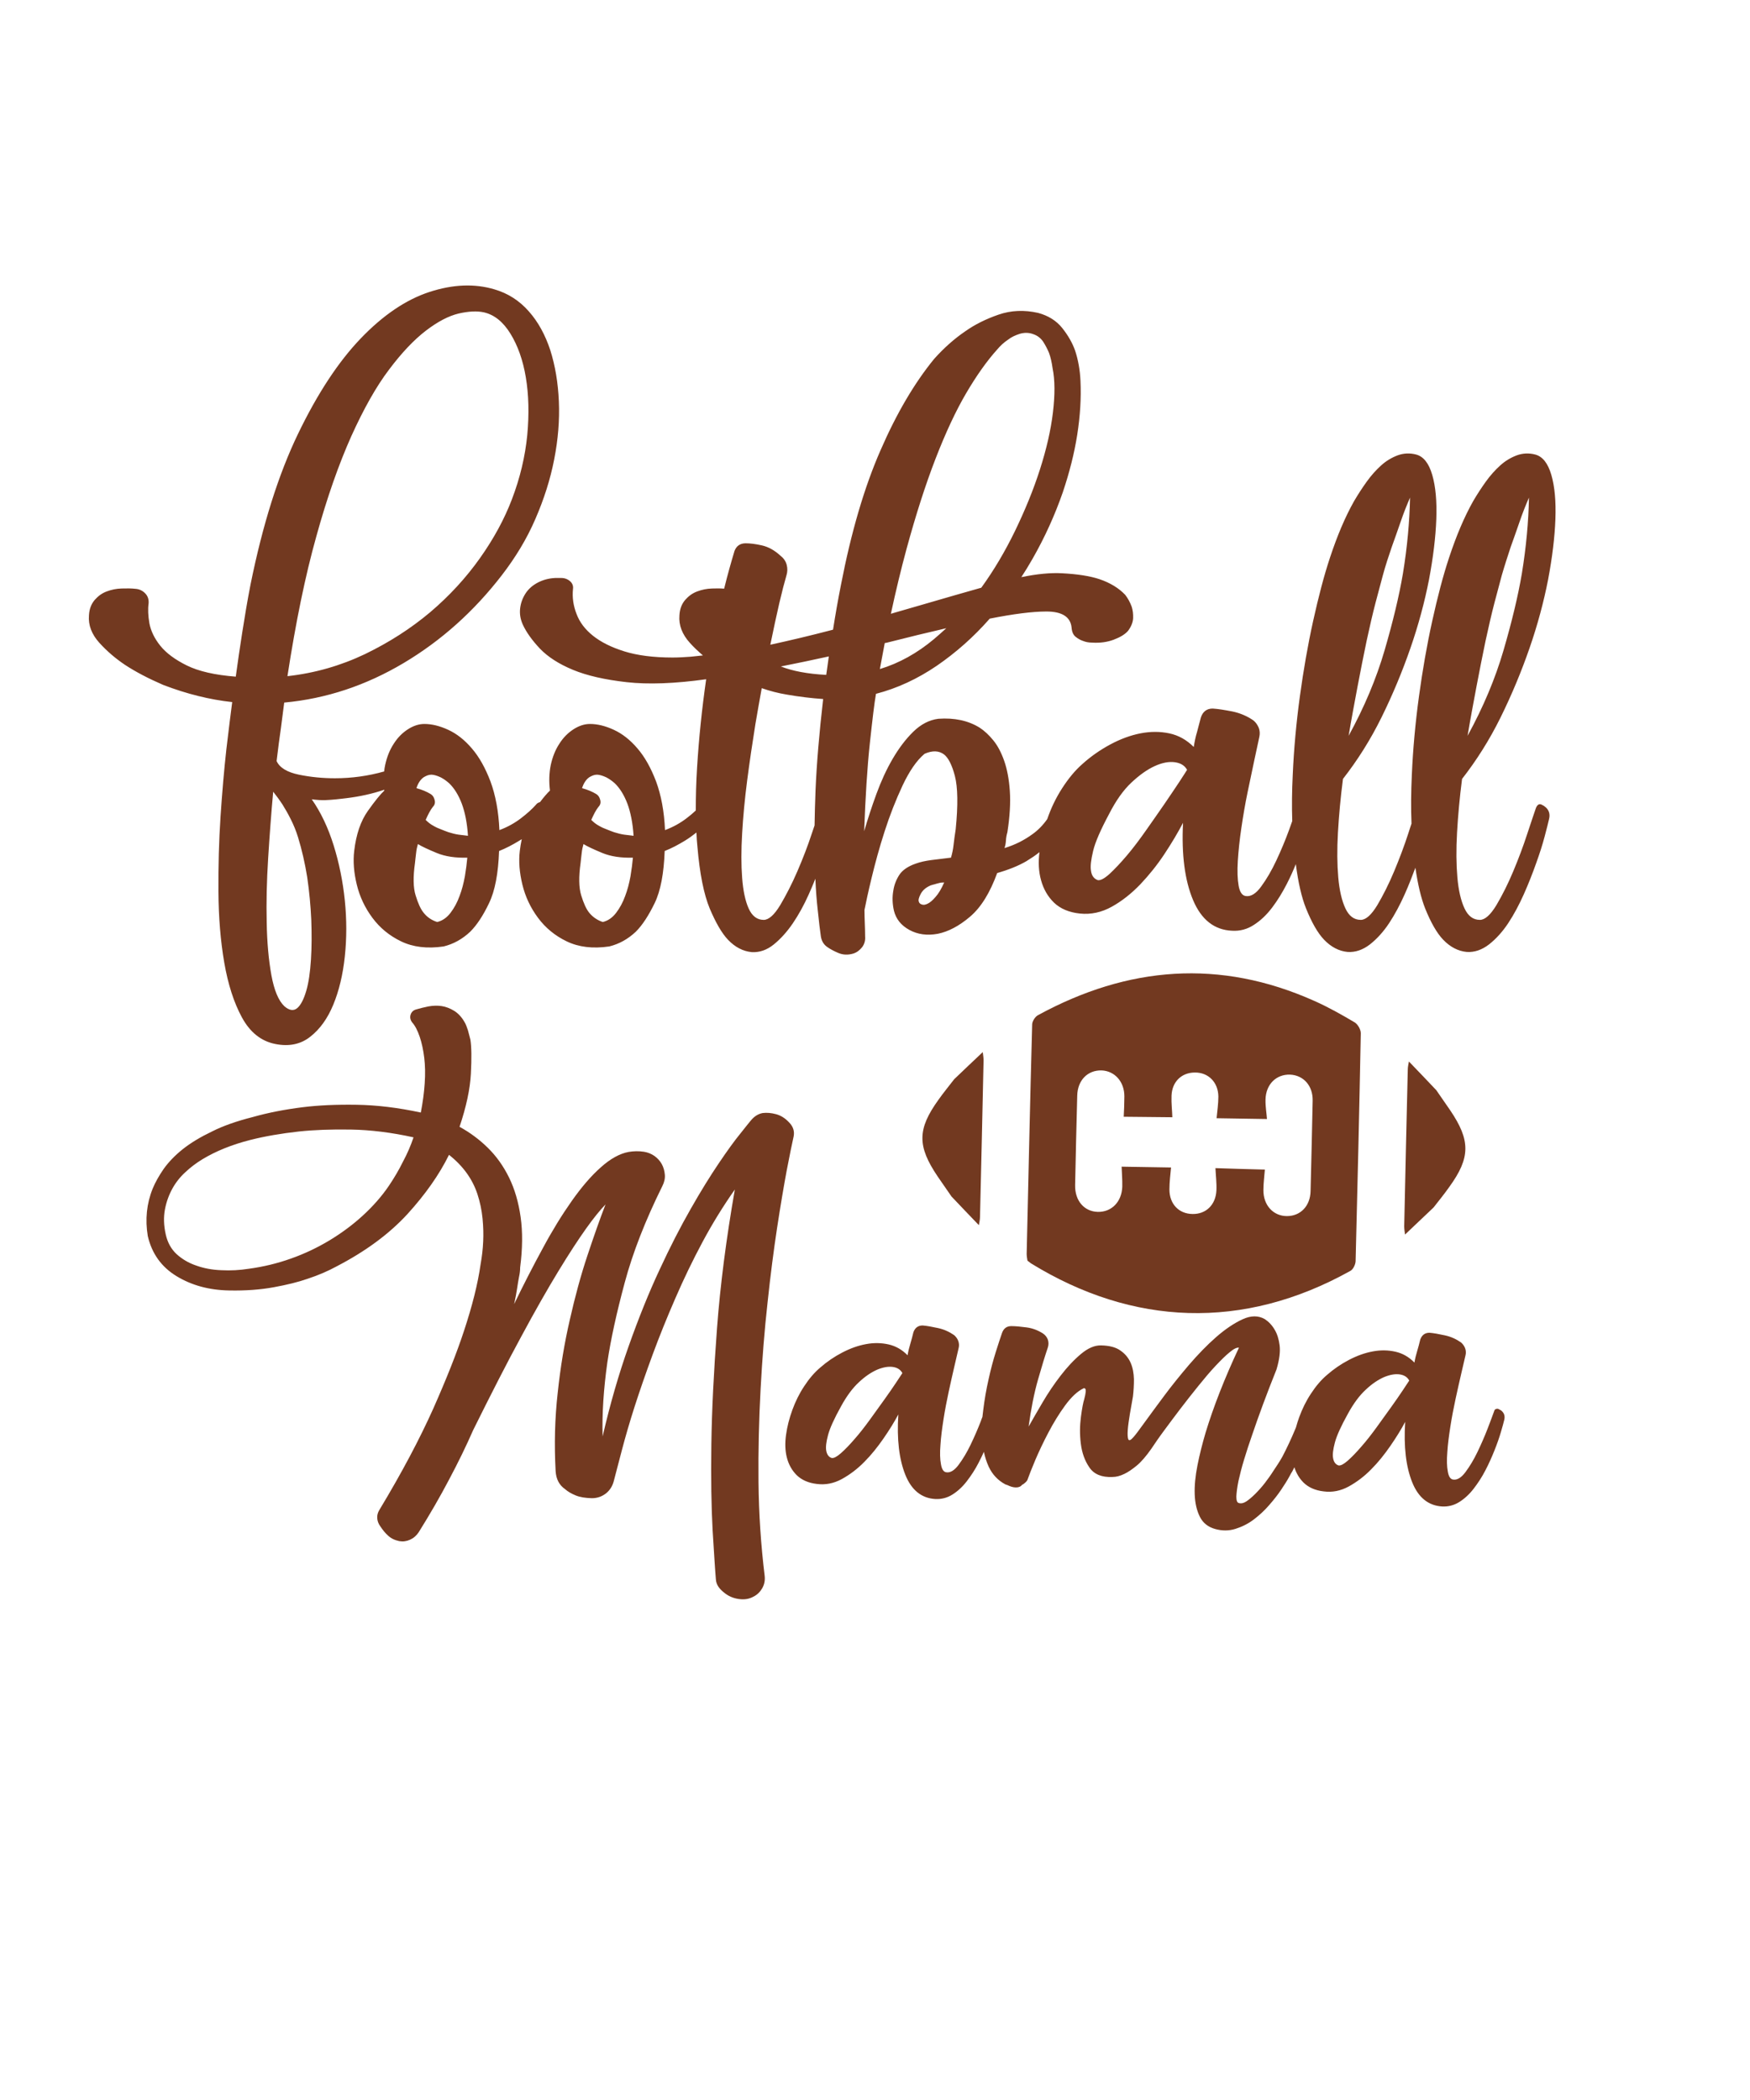 <?xml version="1.0" encoding="UTF-8"?> <svg xmlns="http://www.w3.org/2000/svg" xmlns:xlink="http://www.w3.org/1999/xlink" version="1.1" id="Layer_1" x="0px" y="0px" viewBox="0 0 1080 1296" style="enable-background:new 0 0 1080 1296;" xml:space="preserve"> <style type="text/css"> .st0{fill:#723920;} </style> <g> <path class="st0" d="M489.8,701.3c0.6-3.2-0.3-6-2.7-8.5c-2.5-2.7-5.2-4.4-8.2-5.2s-5.7-1-8.2-0.7c-2.8,0.5-5.3,2.1-7.4,4.7 c-0.8,0.9-2.9,3.6-6.5,8.1c-3.6,4.4-8,10.5-13.2,18.2c-5.2,7.7-11,17-17.3,28.1c-6.3,11-12.8,23.6-19.3,37.7 c-6.6,14.1-12.9,29.8-19,47c-6.1,17.2-11.5,35.8-16.1,55.8c-0.4-14,0.6-29.2,2.9-45.6c2.1-14.2,5.7-30.6,10.7-49.2 c5-18.7,12.8-38.6,23.3-59.8c1.1-2.2,1.7-4.5,1.5-6.9c-0.2-2.4-0.8-4.6-1.9-6.6c-1.1-2-2.6-3.6-4.5-5c-1.9-1.3-4-2.2-6.5-2.6 c-3.2-0.5-6.4-0.4-9.4,0.1c-5.5,1-11.3,4.2-17.2,9.5c-6,5.3-11.9,12.2-17.9,20.7s-12,18.2-17.9,29.2c-6,11-11.9,22.5-17.7,34.5 c0.8-3.6,1.4-6.8,1.8-9.5s0.8-5.1,1.2-7.2c0.5-2.2,0.7-4.2,0.7-5.9c1.5-11.6,1.6-21.9,0.3-31.1c-1.3-9.2-3.7-17.4-7.2-24.5 s-7.9-13.2-13.1-18.3c-5.2-5.1-11-9.4-17.4-12.9c4.1-12.2,6.5-23.2,7-32.8s0.4-16.6-0.3-21c-0.4-1.5-0.9-3.4-1.5-5.7 c-0.7-2.2-1.4-4-2.1-5.1c-1.7-3-3.8-5.3-6.3-6.9c-2.6-1.6-5.2-2.6-7.8-3c-2.6-0.4-5.4-0.3-8.2,0.2c-2.9,0.6-5.4,1.2-7.7,1.9 c-1.7,0.5-2.8,1.6-3.3,3.2c-0.5,1.6-0.2,3.2,0.9,4.7c1.9,2.1,3.4,5.1,4.7,8.9c1.3,3.8,2.2,8.1,2.8,12.9c0.6,4.8,0.7,10.1,0.3,15.9 c-0.4,5.8-1.2,11.8-2.4,18c-13.9-3-27.1-4.6-39.6-4.8s-23.5,0.3-33.2,1.5c-11.2,1.4-21.5,3.4-31,6.1c-9.9,2.5-18.4,5.5-25.1,8.9 c-7.1,3.4-13.1,7-18,10.9c-4.9,3.9-8.8,8-11.8,12.2c-2.9,4.2-5.2,8.3-6.8,12.2c-3.7,9.2-4.7,19-3,29.2c2.5,10.8,8.4,19.1,17.8,24.8 c9.4,5.7,20.2,8.6,32.5,8.8c10.2,0.2,19.3-0.5,27.5-2c8.2-1.5,15.1-3.2,20.8-5.2c6.7-2.2,12.7-4.8,18-7.7 c18.1-9.4,32.6-20.2,43.7-32.3c11-12.1,19.6-24.3,25.6-36.5c8.6,6.8,14.4,14.8,17.5,24.1c1.6,4.9,2.7,10,3.2,15.2s0.6,9.8,0.4,14 c-0.2,5-0.8,9.7-1.6,14.2c-1.7,12.1-5.2,25.9-10.3,41.3c-4.4,13.4-10.7,29.3-18.9,47.8c-8.3,18.5-19.3,39.4-33.3,62.6 c-0.9,1.5-1.4,3.1-1.3,4.9c0.1,1.8,0.7,3.5,1.8,5c1.5,2.3,3.1,4.3,4.9,5.9c1.8,1.7,4.1,2.8,6.9,3.4c2.3,0.4,4.5,0.1,6.7-0.9 c2.2-1,3.9-2.5,5.3-4.6c7-11.2,13.3-22.1,18.8-32.6c5.6-10.5,10.5-20.6,14.8-30.4c11.1-22.4,20.9-41.6,29.6-57.6 c8.6-16,16.3-29.5,23-40.5s12.4-19.7,17.1-26.3c4.7-6.6,8.7-11.5,12-14.9c-3.5,9-7.2,19.6-11.2,31.6s-7.6,25.2-10.8,39.4 c-3.3,14.2-5.8,29.2-7.5,45.1c-1.8,15.9-2.2,32-1.3,48.5c0.3,4.9,2.2,8.6,5.8,11.1c1.7,1.5,3.9,2.8,6.6,3.9c2.7,1.1,6,1.6,10,1.7 c3.3,0,6.1-1,8.6-2.9c2.4-1.9,4.1-4.5,4.9-7.7c1.2-4.7,2.9-11.1,5-19.1c2.1-8,4.7-17,7.9-27c3.2-9.9,6.9-20.6,11.1-32 s8.9-23,14-34.7c5.1-11.8,10.7-23.4,16.8-34.8c6.1-11.4,12.8-22.2,19.9-32.3c-5.3,30.3-9,58.9-11,85.6s-3.2,50.6-3.5,71.7 c-0.3,21.1,0,38.8,0.8,53.2c0.9,14.4,1.5,24.4,2,30.1c0.1,1.7,0.7,3.3,1.6,4.6c1,1.4,2.1,2.5,3.4,3.5c2.6,2.2,5.6,3.5,9,4 c3.4,0.5,6.4,0.1,9.1-1.4c2.5-1.2,4.3-3.1,5.6-5.4c1.3-2.4,1.7-4.8,1.4-7.5c-2.3-18.9-3.6-38.2-3.8-57.9 c-0.2-19.6,0.3-38.8,1.3-57.4c1-18.6,2.4-36.4,4.3-53.4c1.8-17,3.8-32.4,5.9-46.2c2.1-13.7,4.1-25.5,5.9-35.2 C487.4,712.7,488.8,705.6,489.8,701.3z M248.7,716.9c-2.5,5.1-5.4,10-8.7,14.9c-4.4,6.5-9.8,12.6-16,18.3 c-6.2,5.7-13.1,10.8-20.5,15.3c-7.5,4.5-15.4,8.3-23.9,11.3c-8.4,3-17.1,5.1-26,6.3c-5.7,0.9-11.3,1.2-17,0.9 c-5.7-0.2-10.9-1.2-15.6-2.9c-4.7-1.6-8.7-4-12.1-7.1c-3.3-3.1-5.5-7.1-6.6-12c-1.3-5.7-1.4-10.9-0.5-15.6c0.9-4.7,2.5-9,4.6-12.8 s4.8-7.2,8.1-10.2c3.2-3,6.7-5.6,10.3-7.8c8.4-5.1,18.3-9.1,29.7-12c9.1-2.3,19.1-4,29.9-5.2c9.3-1,20-1.4,32.2-1.2 c12.1,0.2,25,1.8,38.6,4.8C253.5,707,251.3,712.1,248.7,716.9z"></path> <path class="st0" d="M902.3,480.7c8.9-11.4,16.9-24,23.8-38c6.9-14,12.8-28.2,17.8-42.6c5-14.4,8.8-28.6,11.5-42.4 c2.6-13.8,4.1-26.3,4.5-37.3s-0.4-20.1-2.5-27.3s-5.4-11.4-10-12.6c-3.9-1-7.7-0.8-11.3,0.5c-3.7,1.4-7.1,3.4-10.2,6.2 c-3.1,2.8-6.1,6.1-8.9,10c-2.8,3.9-5.4,7.9-7.8,12c-5.6,9.9-10.5,21.6-14.9,34.9c-3.7,11.1-7.1,24.2-10.4,39.1 c-3.3,14.9-6,30.5-8.2,46.6c-2.2,16.1-3.7,32.3-4.4,48.4c-0.5,10.6-0.6,20.7-0.2,30.1c-0.6,1.8-1.3,3.8-2,6.1 c-2.5,7.7-5.4,15.4-8.7,23.3c-3.3,7.9-6.8,14.8-10.4,20.9c-3.7,6.1-7.1,9.1-10.2,9.1c-4.2,0-7.3-2.4-9.5-7.1 c-2.2-4.7-3.7-11.1-4.4-19.1c-0.7-8.1-0.8-17.3-0.2-27.7s1.6-21.5,3.1-33.1c8.9-11.4,16.9-24,23.8-38c6.9-14,12.8-28.2,17.8-42.6 c5-14.4,8.8-28.6,11.5-42.4c2.6-13.8,4.1-26.3,4.5-37.3s-0.4-20.1-2.5-27.3s-5.4-11.4-10-12.6c-3.9-1-7.7-0.8-11.3,0.5 c-3.7,1.4-7.1,3.4-10.2,6.2c-3.1,2.8-6.1,6.1-8.9,10c-2.8,3.9-5.4,7.9-7.8,12c-5.6,9.9-10.5,21.6-14.9,34.9 c-3.7,11.1-7.1,24.2-10.4,39.1c-3.3,14.9-6,30.5-8.2,46.6c-2.2,16.1-3.7,32.3-4.4,48.4c-0.5,10-0.6,19.5-0.3,28.5 c-0.6,1.7-1.3,3.6-2,5.6c-2.3,6.3-4.9,12.5-7.8,18.7c-2.9,6.2-6,11.5-9.3,16c-3.2,4.5-6.5,6.5-9.6,6c-2.2-0.3-3.7-2.4-4.4-6.4 s-0.9-9.1-0.5-15.3s1.1-13,2.2-20.4s2.3-14.6,3.8-21.8c1.5-7.1,2.9-13.8,4.2-20s2.4-11,3.1-14.4c0.4-1.9,0.3-3.8-0.4-5.6 c-0.8-1.8-1.8-3.3-3.3-4.5c-3.9-2.7-8.2-4.5-12.9-5.5c-4.7-0.9-8.8-1.6-12.2-1.8c-3.7,0-6.1,1.9-7.3,5.5c-0.8,3.2-1.6,6.2-2.4,9.1 c-0.9,2.9-1.5,6-2,9.1c-4.4-4.4-9.4-7.2-15.1-8.4s-11.6-1.2-17.8,0c-6.1,1.2-12.4,3.5-18.7,6.9c-6.3,3.4-12,7.4-17.1,12 c-4.7,4.1-8.8,9.2-12.6,15.1c-3.8,5.9-6.8,12.2-9.1,18.9c-2.6,3.7-5.6,6.8-9.1,9.3c-5.2,3.8-11,6.7-17.3,8.6c0.5-1.4,0.8-3,0.9-4.7 c0.1-1.7,0.4-3.4,0.9-5.1c1.5-9.7,2-18.2,1.5-25.5c-0.5-7.3-1.7-13.5-3.5-18.6c-1.8-5.1-4-9.3-6.7-12.6s-5.5-5.9-8.4-7.8 c-7.1-4.4-15.6-6.2-25.5-5.5c-5.6,0.7-10.8,3.4-15.5,8c-4.7,4.6-8.9,10.2-12.7,16.7s-7.1,13.7-10,21.6c-2.9,7.9-5.4,15.6-7.6,23.1 c0.8-21.3,1.9-39.4,3.5-54.2c1.6-14.8,2.8-25,3.8-30.6c13.1-3.4,25.6-9.2,37.5-17.3c11.8-8.1,22.8-17.8,32.7-29.1c0,0,0,0,0,0 c14.6-2.9,26.3-4.4,35-4.4c9.6,0,14.8,3.3,15.5,9.8c0.2,2.7,1,4.6,2.5,5.8s2.9,2,4.4,2.5c1.7,0.7,3.6,1.1,5.8,1.1 c4.9,0.3,9.3-0.3,13.3-1.8s7-3.3,8.9-5.5c1.9-2.6,3-5.3,3.1-7.8c0.1-2.6-0.2-4.9-0.9-7.1c-1-2.7-2.3-5.1-4-7.3 c-3.9-4.1-9.2-7.4-16-9.7c-5.8-1.9-13.4-3.1-22.9-3.6c-7.1-0.4-15.5,0.4-25.2,2.4c2.4-3.7,4.7-7.4,6.9-11.3 c7.6-13.3,13.8-27,18.7-41.1c4.1-12.2,7.1-24,8.9-35.5c1.8-11.5,2.5-22.6,2-33.3c-0.3-6.6-1.4-12.8-3.3-18.6c-1.7-4.8-4.4-9.5-8-14 c-3.6-4.5-8.6-7.6-14.9-9.3c-8.5-1.9-16.6-1.6-24.4,1.1c-7.8,2.7-14.6,6.1-20.4,10.2c-6.8,4.6-13.2,10.3-19.3,17.1 c-12.1,14.8-23.2,33.6-33.1,56.4c-10,22.8-18.1,50.5-24.4,83c-1.9,9.5-3.5,18.8-4.9,27.7c-0.2,0.1-0.5,0.1-0.7,0.2 c-13,3.4-25.6,6.4-38,9.1c2-9.7,3.8-18.2,5.5-25.5c1.7-7.3,3.2-13,4.4-17.1c0.7-2.2,0.8-4.4,0.2-6.7s-1.9-4.1-3.8-5.6 c-3.7-3.4-7.5-5.5-11.5-6.4c-4-0.9-7.3-1.3-10-1.3c-3.4,0-5.7,1.6-6.9,4.7c-2.1,7-4.3,14.7-6.4,23.3c-2.3-0.2-4.8-0.2-7.5-0.1 c-3.2,0.1-6.2,0.7-9.1,1.8c-3,1.1-5.4,2.9-7.5,5.3c-2.1,2.5-3.3,5.6-3.5,9.5c-0.5,6,1.7,11.7,6.4,16.9c2.5,2.8,5.3,5.4,8.1,7.8 c-2.6,0.3-5.1,0.5-7.6,0.8c-4,0.3-7.7,0.5-11.1,0.5c-11.8,0-21.8-1.3-29.8-3.8s-14.4-5.7-19.3-9.6c-4.9-3.9-8.3-8.4-10.2-13.5 c-2-5.1-2.7-10.2-2.2-15.3c0.3-1.9-0.3-3.6-1.8-4.9s-3.3-2-5.5-2h-3.6c-4.1,0.2-7.7,1.2-10.9,2.9s-5.7,3.9-7.5,6.7 s-2.9,5.8-3.3,9.1c-0.4,3.3,0.1,6.6,1.6,10c2.2,4.8,5.8,9.8,10.6,14.9c4.9,5.1,11.7,9.5,20.4,13.1c8.7,3.6,19.8,6.1,33.1,7.6 c13.3,1.5,29.7,0.9,49.1-1.8c-2.6,18.2-4.5,36.3-5.6,54.4c-0.6,9.3-0.8,18.2-0.8,26.6c-1.7,1.6-3.6,3.2-5.7,4.8 c-3.8,2.9-8.2,5.4-13.3,7.3c-0.5-11.6-2.4-21.6-5.5-30c-3.2-8.4-7-15.2-11.5-20.4c-4.5-5.3-9.4-9.1-14.6-11.5 c-5.2-2.4-10.1-3.6-14.7-3.6c-3.4,0-6.8,1.1-10.2,3.3c-3.4,2.2-6.3,5.1-8.7,8.9c-2.5,3.8-4.2,8.1-5.3,13.1 c-1,4.9-1.2,10.2-0.5,15.8c-1.6,1.5-3.7,3.9-6.2,7.2c-0.1,0-0.1,0-0.2,0c-1,0.3-1.7,0.8-2.2,1.5c-2.4,2.7-5.5,5.5-9.3,8.4 c-3.8,2.9-8.2,5.4-13.3,7.3c-0.5-11.6-2.4-21.6-5.5-30c-3.2-8.4-7-15.2-11.5-20.4c-4.5-5.3-9.4-9.1-14.6-11.5 c-5.2-2.4-10.1-3.6-14.7-3.6c-3.4,0-6.8,1.1-10.2,3.3c-3.4,2.2-6.3,5.1-8.7,8.9c-2.5,3.8-4.2,8.1-5.3,13.1c-0.3,1.3-0.5,2.6-0.6,4 c-9.9,2.8-20,4.2-30.4,4.2c-7.5,0-14.9-0.7-22.2-2.2s-11.9-4.3-13.8-8.4c0.9-7.6,1.8-14.4,2.7-20.6c0.8-6.2,1.5-11.4,2-15.5 c26-2.4,50.5-10.6,73.7-24.4c23.2-13.8,43.4-31.9,60.6-54.2c8.4-10.9,15.4-22.4,20.7-34.7c5.3-12.2,9.2-24.4,11.6-36.7 c2.4-12.2,3.4-24.2,2.9-35.8c-0.5-11.7-2.3-22.2-5.3-31.7c-3.1-9.4-7.5-17.5-13.3-24c-5.8-6.6-12.9-11.1-21.1-13.5 c-12.4-3.7-25.8-3.1-40.2,1.6c-14.4,4.7-28.6,14.3-42.4,28.7c-13.8,14.4-26.7,34-38.7,58.9c-12,24.9-21.8,55.9-29.3,93 c-2,10.2-3.6,20-5.1,29.5s-2.8,18.6-4,27.3c-12.9-1-22.9-3.3-30.2-6.9c-7.3-3.6-12.8-7.7-16.4-12.2c-3.6-4.5-5.8-9.1-6.7-13.8 c-0.8-4.7-1-8.8-0.5-12.2c0.2-2.4-0.4-4.5-2-6.2c-1.6-1.7-3.6-2.7-6-2.9c-2.6-0.3-5.5-0.3-8.7-0.2c-3.2,0.1-6.2,0.7-9.1,1.8 c-3,1.1-5.4,2.9-7.5,5.3c-2.1,2.5-3.3,5.6-3.5,9.5c-0.5,6,1.7,11.7,6.4,16.9c4.7,5.2,10,9.7,15.8,13.6c6.7,4.4,14.6,8.5,23.6,12.4 c14.6,5.6,28.8,9.1,42.6,10.6c-0.9,6.8-2.1,16.5-3.6,29.1c-1.4,12.6-2.6,26.5-3.6,41.5c-1,15.1-1.4,30.5-1.3,46.4 c0.1,15.8,1.3,30.5,3.6,43.8c2.3,13.3,5.9,24.6,10.9,33.8s11.9,14.7,20.6,16.4c8.4,1.7,15.7,0.2,21.6-4.5 c6-4.7,10.7-11.3,14.2-19.8s5.9-18.4,7.1-29.7c1.2-11.3,1.2-22.8,0-34.6c-1.2-11.7-3.5-23.1-6.9-34c-3.4-10.9-7.9-20.4-13.5-28.4 c3.1,0.4,6,0.6,8.5,0.5c2.5-0.1,4.8-0.3,6.7-0.5c2.2-0.2,4.3-0.5,6.2-0.7c8.2-1,16-2.7,23.3-5.2c0,0.2,0,0.3,0.1,0.5 c-2.4,2.2-5.8,6.4-10.2,12.6c-4.4,6.2-7.2,14.4-8.4,24.6c-0.8,6.5-0.2,13.5,1.6,20.9c1.8,7.4,5,14.2,9.6,20.4 c4.6,6.2,10.5,11.1,17.8,14.6c7.3,3.5,16,4.6,26.2,3.1c6.1-1.5,11.5-4.5,16.4-9.1c4.1-4.1,8-10,11.6-17.6 c3.7-7.6,5.7-18.4,6.2-32.2c4.1-1.6,8.3-3.8,12.7-6.5c0.4-0.3,0.9-0.5,1.3-0.8c-0.5,2.3-0.9,4.7-1.2,7.2 c-0.8,6.5-0.2,13.5,1.6,20.9c1.8,7.4,5,14.2,9.6,20.4c4.6,6.2,10.5,11.1,17.8,14.6s16,4.6,26.2,3.1c6.1-1.5,11.5-4.5,16.4-9.1 c4.1-4.1,7.9-10,11.6-17.6s5.7-18.4,6.2-32.2c4.1-1.6,8.3-3.8,12.7-6.5c2.3-1.4,4.6-3.1,6.9-4.9c0.1,3,0.3,5.9,0.6,8.7 c1.4,16.7,4,29.5,7.6,38.2c3.7,8.7,7.4,15.2,11.3,19.3c4.4,4.6,9.3,7.1,14.6,7.6c4.8,0.3,9.4-1.3,13.6-4.7 c4.2-3.4,8.2-7.8,11.8-13.1c3.6-5.3,6.9-11.3,9.8-17.8c1.5-3.3,2.8-6.5,4.1-9.7c0.3,7.3,0.8,13.5,1.4,18.8c0.8,7.9,1.5,13.5,2,16.9 c0.5,2.9,1.8,5,4,6.5c1.7,1.2,3.9,2.4,6.7,3.6s5.9,1.4,9.3,0.4c2.2-0.7,4-2.1,5.5-4c1.4-1.9,2-4.1,1.8-6.5c0-2.7-0.1-5.4-0.2-8.2 c-0.1-2.8-0.2-5.5-0.2-8.2c0.8-4.1,2.2-10.7,4.4-19.8s4.8-18.7,8-28.6c3.2-10,6.9-19.4,11.1-28.4c4.2-8.9,8.7-15.5,13.6-19.6 c4.8-2.1,8.8-2,12,0.4c2.6,2,4.9,6.4,6.7,13.3c1.8,6.9,2,17.9,0.5,32.9c-0.5,3.4-1,6.6-1.3,9.5s-0.9,5.6-1.6,8 c-4.4,0.5-8.4,1-12.2,1.5c-3.7,0.5-6.9,1.2-9.6,2.2c-4.9,1.7-8.3,4.1-10.2,7.1c-1.9,3-3.1,6.2-3.6,9.6c-0.7,3.9-0.6,8,0.4,12.4 c1.3,5.1,4.4,9,9.5,11.8c5.1,2.8,11,3.6,17.5,2.4c6.5-1.3,13.2-4.8,20-10.6c6.8-5.8,12.3-14.8,16.7-26.9c7-2,13-4.4,18-7.3 c2.9-1.8,5.7-3.6,8.1-5.6c-0.8,6.3-0.5,12.1,1,17.4c1.5,5.4,4.1,10,8,13.8c3.9,3.7,9.2,6,16,6.7c6.7,0.7,13.3-0.7,19.6-4.2 s12.1-8.1,17.6-13.8c5.4-5.7,10.4-11.9,14.9-18.7s8.3-13.2,11.5-19.3c-1,19.7,1.1,35.6,6.2,47.7c5.1,12.1,13.1,18.4,24,18.9 c4.9,0.3,9.4-0.9,13.5-3.6c4.1-2.6,7.9-6.2,11.3-10.7c3.4-4.5,6.4-9.4,9.1-14.7c2.1-4.1,3.9-8.1,5.5-12.1 c1.5,11.5,3.6,20.6,6.3,27.3c3.5,8.7,7.2,15.2,11.1,19.3c4.4,4.6,9.3,7.1,14.6,7.6c4.8,0.3,9.4-1.3,13.8-4.7 c4.3-3.4,8.3-7.8,11.8-13.1s6.7-11.3,9.6-17.8c2.5-5.6,4.6-11,6.6-16.4c1.5,10.4,3.5,18.8,6,25.1c3.5,8.7,7.2,15.2,11.1,19.3 c4.4,4.6,9.3,7.1,14.6,7.6c4.8,0.3,9.4-1.3,13.8-4.7c4.3-3.4,8.3-7.8,11.8-13.1s6.7-11.3,9.6-17.8c2.9-6.5,5.4-12.9,7.6-19.1 c2.2-6.1,4-11.7,5.3-16.7c1.3-4.9,2.2-8.5,2.7-10.7c0.7-2.9,0-5.4-2.2-7.3c-0.5-0.3-0.8-0.5-0.6-0.5c-0.1-0.1-0.4-0.3-0.9-0.5 c-2-1.4-3.4-0.9-4.4,1.5c-1,2.9-2.8,8.2-5.3,15.8c-2.5,7.7-5.4,15.4-8.7,23.3c-3.3,7.9-6.8,14.8-10.4,20.9 c-3.7,6.1-7.1,9.1-10.2,9.1c-4.2,0-7.3-2.4-9.5-7.1c-2.2-4.7-3.7-11.1-4.4-19.1c-0.7-8.1-0.8-17.3-0.2-27.7 S900.8,492.3,902.3,480.7z M911.2,423.7c1.9-10.1,3.8-19.5,5.6-28.2c1.9-8.8,3.7-16.6,5.5-23.5c1.8-6.9,3.3-12.5,4.5-16.9 c1.7-5.9,3.6-11.7,5.5-17.5c1.7-4.8,3.6-10,5.5-15.6c1.9-5.6,3.9-10.5,5.8-14.9c-0.3,14.8-1.7,30.4-4.4,46.9 c-2.4,14.1-6.2,29.8-11.3,47.3c-5.1,17.5-12.5,35.1-22.2,52.8C907.4,443.9,909.3,433.8,911.2,423.7z M837.8,423.7 c1.9-10.1,3.8-19.5,5.6-28.2c1.9-8.8,3.7-16.6,5.5-23.5c1.8-6.9,3.3-12.5,4.5-16.9c1.6-5.9,3.5-11.7,5.5-17.5 c1.7-4.8,3.6-10,5.5-15.6c1.9-5.6,3.9-10.5,5.8-14.9c-0.3,14.8-1.7,30.4-4.4,46.9c-2.4,14.1-6.2,29.8-11.3,47.3 c-5.1,17.5-12.5,35.1-22.2,52.8C834,443.9,835.9,433.8,837.8,423.7z M195.2,331.1c6.7-24.3,14-44.9,21.6-61.9 c7.7-17,15.4-30.7,23.3-41.1c7.8-10.4,15.4-18.4,22.7-24c7.3-5.6,14-9.1,20.2-10.6c6.2-1.4,11.4-1.7,15.8-0.7 c6.3,1.5,11.7,5.8,16.2,13.1c4.5,7.3,7.7,16.2,9.5,26.9c1.8,10.7,2.1,22.6,0.9,35.7c-1.3,13.1-4.4,26.4-9.5,39.7 c-4.6,12.1-11.2,24.3-19.8,36.4c-8.6,12.1-18.8,23.2-30.7,33.3c-11.9,10-25.3,18.6-40.2,25.8c-14.9,7.1-30.8,11.7-47.8,13.6 C182.5,384.1,188.4,355.3,195.2,331.1z M191.9,592.2c-0.5,7.8-1.4,14.2-2.9,19.3s-3.3,8.7-5.5,10.6s-4.9,1.6-8-1.1 c-3.6-3.4-6.3-9.8-8-19.1c-1.7-9.4-2.7-20.2-2.9-32.6c-0.3-12.3,0-25.6,0.9-39.8s1.9-27.8,3.1-40.9c1.9,2.4,3.9,5.1,5.8,8 c1.7,2.7,3.4,5.7,5.1,9.1c1.7,3.4,3.2,7,4.4,10.9c2.4,7.8,4.3,16.1,5.7,24.8c1.3,8.9,2.1,17.6,2.5,26.2 C192.4,576.2,192.4,584.4,191.9,592.2z M286.9,540.8c-0.8,4.3-1.8,8.3-3.3,12.2c-1.4,3.9-3.3,7.4-5.6,10.4s-5.1,4.9-8.2,5.6 c-3.2-1-6-2.8-8.2-5.5c-2-2.4-3.6-6-5.1-10.9c-1.5-4.8-1.6-11.5-0.4-20c0.2-2.2,0.5-4.3,0.7-6.2c0.2-2,0.6-3.8,1.1-5.5 c2.4,1.5,6.3,3.3,11.6,5.5s11.6,3.1,18.9,2.9C288.1,532.7,287.6,536.6,286.9,540.8z M283,515.1c-2-0.3-4-0.8-6.2-1.5 c-1.4-0.5-3-1.1-4.7-1.8c-1.4-0.5-3-1.2-4.7-2.2c-1.7-0.9-3.2-2.1-4.7-3.6c1.5-3.4,2.9-6.1,4.4-8c1.2-1.2,1.6-2.7,1.1-4.4 c-0.4-1.7-1.3-2.9-2.5-3.6s-2.5-1.4-4-2c-1.4-0.6-3-1.1-4.7-1.6c0.5-1.5,1.1-2.9,2-4.2c0.9-1.3,2-2.4,3.5-3.1 c1.7-0.9,3.4-1.2,4.9-0.9c1.7,0.3,3.2,0.9,4.7,1.6c1.7,0.9,3.4,2.1,5.1,3.6c3.1,3,5.7,7.1,7.8,12.6c2,5.4,3.3,12,3.8,19.8 C286.9,515.6,284.9,515.3,283,515.1z M389.1,540.8c-0.8,4.3-1.8,8.3-3.3,12.2c-1.4,3.9-3.3,7.4-5.6,10.4s-5.1,4.9-8.2,5.6 c-3.1-1-5.9-2.8-8.2-5.5c-2-2.4-3.6-6-5.1-10.9c-1.5-4.8-1.6-11.5-0.4-20c0.2-2.2,0.5-4.3,0.7-6.2c0.2-2,0.6-3.8,1.1-5.5 c2.4,1.5,6.3,3.3,11.6,5.5s11.6,3.1,18.9,2.9C390.3,532.7,389.8,536.6,389.1,540.8z M385.2,515.1c-2-0.3-4-0.8-6.2-1.5 c-1.4-0.5-3-1.1-4.7-1.8c-1.4-0.5-3-1.2-4.7-2.2c-1.7-0.9-3.2-2.1-4.7-3.6c1.5-3.4,2.9-6.1,4.4-8c1.2-1.2,1.6-2.7,1.1-4.4 c-0.4-1.7-1.3-2.9-2.5-3.6s-2.5-1.4-4-2c-1.4-0.6-3-1.1-4.7-1.6c0.5-1.5,1.1-2.9,2-4.2c0.9-1.3,2-2.4,3.5-3.1 c1.7-0.9,3.4-1.2,4.9-0.9c1.7,0.3,3.2,0.9,4.7,1.6c1.7,0.9,3.4,2.1,5.1,3.6c3.1,3,5.7,7.1,7.8,12.6c2,5.4,3.3,12,3.8,19.8 C389.1,515.6,387.1,515.3,385.2,515.1z M509.9,416.5c-11.6-0.6-20.9-2.4-28-5.2c10.2-2,20-4.1,29.6-6.2 C511,409,510.4,412.8,509.9,416.5z M576.3,394.5c-10.3,8.6-21.4,14.8-33.3,18.4c1-5.4,2-10.8,3-16c0.3-0.1,0.7-0.2,1-0.2 c13.4-3.4,25.7-6.4,37-9C581.5,390,578.9,392.3,576.3,394.5z M559.4,339c5.8-21.3,11.8-40,18-56s12.5-29.5,18.9-40.4 c6.4-10.9,12.8-19.9,19.1-26.9c2-2.4,4.3-4.5,6.9-6.2c1.9-1.5,4.3-2.6,7.1-3.5c2.8-0.8,5.5-0.8,8.2,0.2c2.7,0.9,4.7,2.5,6.2,4.7 c1.4,2.2,2.6,4.5,3.6,6.9c1,2.7,1.7,5.9,2.2,9.5c1.5,7.3,1.5,16.4,0.2,27.3s-4,22.6-8,35.1s-9.2,25.2-15.5,38.2 c-6,12.3-12.8,23.9-20.7,34.8c-5.4,1.5-11.2,3.2-17.2,4.9c-11.8,3.4-24,7-36.6,10.6c-0.7,0.2-1.4,0.4-2,0.6 C552.9,364.4,556.1,351.2,559.4,339z M492.1,537.7c-3.4,7.9-7,14.8-10.6,20.9c-3.7,6.1-7.1,9.1-10.2,9.1c-4.1,0-7.2-2.4-9.3-7.1 c-2.1-4.7-3.4-11-4-18.9c-0.6-7.9-0.6-17,0-27.3c0.6-10.3,1.6-21.2,3.1-32.7s3.2-23.1,5.1-34.9c1.3-7.6,2.6-15,3.9-22.1 c4.9,1.7,10.1,3.1,15.7,4c7.5,1.3,14.9,2.2,22.2,2.7c-2.4,20.9-4,39.6-4.7,56.2c-0.3,7.7-0.5,15-0.6,21.8c-0.5,1.5-1.1,3.2-1.7,5 C498.5,522.1,495.5,529.8,492.1,537.7z M577.4,553.5c-1.8,2.1-3.4,3.5-4.9,4.2c-1.4,0.7-2.6,0.9-3.6,0.5c-1-0.3-1.6-0.9-1.8-1.6 c-0.5-1-0.1-2.6,1.1-4.9s3.3-4.1,6.2-5.3c0.7-0.2,1.5-0.5,2.5-0.7c0.7-0.2,1.5-0.5,2.5-0.7c1-0.3,2.1-0.4,3.3-0.4 C581,548.5,579.2,551.5,577.4,553.5z M727.7,482.7c-2.6,3.9-5.6,8.4-9.1,13.5c-3.5,5.1-7.3,10.5-11.3,16.2s-7.9,10.9-11.8,15.5 c-3.9,4.6-7.5,8.4-10.6,11.3c-3.2,2.9-5.6,4.2-7.3,4c-2.4-0.8-3.9-2.7-4.3-5.8c-0.5-2.7,0-6.7,1.3-12.2s4.7-13.2,10-23.1 c4.1-8,8.6-14.4,13.6-19.1s9.8-8.1,14.4-10.2c4.6-2.1,8.8-2.9,12.4-2.4s6.1,2,7.6,4.7C731.9,476.3,730.2,478.8,727.7,482.7z"></path> <path class="st0" d="M894.5,732.4c13-18,13.1-28.6,0.4-47.3c-2.8-4.1-5.7-8.2-8.5-12.3c-5.6-5.9-11.2-11.8-16.9-17.7 c-0.3,1.7-0.7,3.4-0.7,5.1c-0.8,32.2-1.5,64.4-2.2,96.6c0,1.7,0.3,3.4,0.5,5.1c5.8-5.5,11.7-11.1,17.6-16.7 C888,741,891.4,736.8,894.5,732.4z"></path> <path class="st0" d="M926.7,870.7c-0.2-0.2-0.6-0.5-1.5-0.9c-0.5-0.4-1.1-0.5-1.8-0.3s-1.1,0.6-1.3,1.4c-0.8,2.2-2.1,5.8-4,10.7 c-1.9,4.9-4,9.7-6.3,14.5c-2.3,4.8-4.8,8.9-7.4,12.4s-5.2,5-7.6,4.6c-1.7-0.2-2.8-1.9-3.3-5c-0.6-3.1-0.7-7.1-0.3-11.9 c0.3-4.9,1-10.1,1.9-15.9s2-11.4,3.2-17s2.4-10.8,3.5-15.6s2-8.6,2.6-11.2c0.4-1.5,0.3-3-0.2-4.4c-0.5-1.4-1.4-2.6-2.5-3.6 c-3-2.1-6.3-3.6-10-4.4s-6.9-1.4-9.5-1.6c-2.8,0-4.7,1.4-5.7,4.2c-0.6,2.5-1.2,4.8-1.9,7.1s-1.3,4.7-1.7,7.1 c-3.4-3.5-7.3-5.7-11.7-6.7s-9.1-1.1-13.9-0.2c-4.9,0.9-9.7,2.6-14.7,5.2c-5,2.6-9.5,5.7-13.5,9.2c-3.7,3.1-7,7-10,11.6 c-3,4.5-5.4,9.4-7.3,14.6c-0.8,2.1-1.4,4.2-2,6.3c-0.2,0.4-0.3,0.8-0.5,1.2c-1.2,2.8-2.4,5.7-3.8,8.6c-1.4,2.9-2.7,5.7-4.1,8.3 c-1.7,3-3.6,5.9-5.5,8.7c-1.5,2.4-3.3,4.9-5.2,7.4c-2,2.6-4,4.8-6.1,6.9c-1.9,1.9-3.7,3.4-5.3,4.5c-1.6,1.1-3.2,1.5-4.7,1.1 c-1.1-0.2-1.6-1.5-1.6-4c0.1-2.4,0.5-5.6,1.3-9.6c0.9-4,2-8.4,3.5-13.3s3.1-9.9,4.9-15c4-11.8,9-25.4,15.1-40.6 c1.8-6.1,2.4-11,1.9-14.9c-0.5-3.8-1.5-7-3-9.5c-1.6-2.8-3.7-5-6.1-6.6c-4-2.3-8.6-2.3-13.8,0.1s-10.7,6.1-16.3,11 s-11.2,10.7-16.8,17.2c-5.6,6.6-10.7,12.9-15.3,19.1s-8.6,11.6-12,16.3c-3.4,4.7-5.6,7.7-6.8,9c-1.8,2.1-2.8,2.5-3.3,1.4 c-0.4-1.1-0.5-3.1-0.3-5.8c0.2-2.8,0.7-6,1.3-9.8c0.7-3.8,1.3-7.4,1.9-10.8c0.4-3.4,0.6-6.9,0.6-10.6c-0.1-3.7-0.7-7.1-2-10.1 s-3.4-5.6-6.3-7.6c-2.9-2.1-6.9-3.1-12-3.2c-4-0.1-8.1,1.7-12.4,5.3s-8.5,8.1-12.5,13.3c-4.1,5.3-7.8,10.8-11.2,16.6 c-3.4,5.8-6.3,10.8-8.6,14.9c1.5-11,3.4-20.6,5.8-29c2.4-8.4,4.4-14.9,6-19.6c0.6-1.7,0.6-3.4,0.1-5c-0.6-1.6-1.6-2.9-3.1-3.9 c-3-1.9-6.3-3.2-10-3.7s-6.9-0.8-9.5-0.8c-2.8,0-4.7,1.4-5.7,4.2c-1,2.9-2.3,6.8-3.9,11.9c-1.6,5.1-3.1,10.7-4.4,16.7 c-1.4,6.1-2.5,12.4-3.3,19c-0.2,1.4-0.3,2.8-0.5,4.2c-0.3,0.8-0.7,1.7-1,2.7c-1.9,4.9-4,9.7-6.3,14.5c-2.3,4.8-4.8,8.9-7.4,12.4 s-5.2,5-7.6,4.6c-1.7-0.2-2.8-1.9-3.3-5c-0.6-3.1-0.7-7.1-0.3-11.9c0.3-4.9,1-10.1,1.9-15.9s2-11.4,3.2-17s2.4-10.8,3.5-15.6 s2-8.6,2.6-11.2c0.4-1.5,0.3-3-0.2-4.4c-0.5-1.4-1.4-2.6-2.5-3.6c-3-2.1-6.3-3.6-10-4.4s-6.9-1.4-9.5-1.6c-2.8,0-4.7,1.4-5.7,4.2 c-0.6,2.5-1.2,4.8-1.9,7.1s-1.3,4.7-1.7,7.1c-3.4-3.5-7.3-5.7-11.7-6.7s-9.1-1.1-13.9-0.2c-4.9,0.9-9.7,2.6-14.7,5.2 c-5,2.6-9.5,5.7-13.5,9.2c-3.7,3.1-7,7-10,11.6c-3,4.5-5.4,9.4-7.3,14.6c-1.9,5.2-3.2,10.3-3.9,15.4c-0.7,5-0.6,9.7,0.5,14 c1.1,4.3,3.1,7.9,6.1,10.9c3,2.9,7.1,4.8,12.4,5.4c5.3,0.7,10.4-0.3,15.4-3c4.9-2.7,9.6-6.2,13.9-10.6c4.3-4.3,8.2-9.2,11.8-14.4 c3.6-5.2,6.7-10.2,9.2-14.9c-1,15.3,0.5,27.7,4.3,37.2s10,14.5,18.5,15c3.7,0.2,7.3-0.7,10.5-2.7s6.2-4.7,8.9-8.2s5.2-7.3,7.3-11.4 c1.2-2.3,2.3-4.6,3.3-6.8c0.7,3.3,1.7,6.4,3,9.2c2.2,4.7,5.6,8.4,10.3,10.9c0.8,0.2,1.5,0.5,2.3,0.9c1.9,0.8,3.6,1.1,5.1,0.9 c1.1-0.2,2.1-0.5,2.8-1.5c0.8-0.4,1.5-0.9,2.1-1.5c0.8-0.7,1.3-1.4,1.5-2.2c0.8-2.3,2.3-6.1,4.6-11.6c2.3-5.4,5-11.1,8.1-17 s6.5-11.5,10.3-16.7c3.8-5.2,7.6-8.8,11.4-10.6c0.3-0.2,0.7-0.1,1.1,0.3c0.5,0.6,0.3,2.7-0.7,6.5c-0.6,1.8-1.3,5.4-2,10.7 c-0.7,5.3-0.8,10.8-0.1,16.5s2.4,10.6,5.3,14.8c2.8,4.2,7.6,6.2,14.2,5.9c2.3,0,4.7-0.6,7.4-1.9c2.3-1.1,4.8-2.8,7.6-5.1 s5.8-5.8,9.1-10.5c2-3,4.5-6.7,7.7-11c3.2-4.3,6.5-8.8,10.1-13.5s7.2-9.3,11-14s7.3-8.9,10.7-12.5c3.4-3.6,6.3-6.5,8.8-8.5 c2.5-2.1,4.4-3,5.7-2.8c-9,19.2-15.8,36.7-20.6,52.5c-2,6.8-3.7,13.5-5,20.1s-1.9,12.6-1.7,18c0.2,5.4,1.3,10,3.2,13.8 s5.1,6.3,9.4,7.5s8.5,1.2,12.6-0.1s7.9-3.2,11.3-5.8c3.4-2.6,6.6-5.5,9.5-8.9c2.9-3.3,5.4-6.5,7.4-9.5s3.6-5.5,4.8-7.7 c1.1-2.1,1.8-3.3,2-3.5c0.4-0.8,0.9-1.7,1.3-2.6c1.2,3.7,3,6.8,5.7,9.5c3,2.9,7.1,4.8,12.4,5.4c5.3,0.7,10.4-0.3,15.4-3 c4.9-2.7,9.6-6.2,13.9-10.6c4.3-4.3,8.2-9.2,11.8-14.4c3.6-5.2,6.7-10.2,9.2-14.9c-1,15.3,0.5,27.7,4.3,37.2s10,14.5,18.5,15 c3.7,0.2,7.3-0.7,10.5-2.7s6.2-4.7,8.9-8.2s5.2-7.3,7.3-11.4c2.2-4.2,4-8.3,5.6-12.3c1.6-4,2.9-7.7,3.9-11.1c1-3.4,1.7-5.9,2.1-7.6 C928.9,874.1,928.4,872.2,926.7,870.7z M553,853.3c-2,3-4.4,6.5-7.2,10.4s-5.8,8.1-9,12.5s-6.3,8.4-9.4,11.9 c-3.1,3.6-5.9,6.5-8.4,8.7s-4.4,3.2-5.7,3c-1.9-0.6-3-2.2-3.4-4.6c-0.4-2.1,0-5.3,1.1-9.5c1.1-4.2,3.8-10.2,8.1-17.9 c3.4-6.2,7-11.1,10.9-14.7c3.9-3.7,7.7-6.2,11.3-7.8c3.6-1.5,6.9-2.1,9.7-1.7c2.8,0.4,4.8,1.7,5.9,3.8 C556.3,848.3,555,850.3,553,853.3z M865.8,857.9c-2,3-4.4,6.5-7.2,10.4s-5.8,8.1-9,12.5s-6.3,8.4-9.4,11.9 c-3.1,3.6-5.9,6.5-8.4,8.7s-4.4,3.2-5.7,3c-1.9-0.6-3-2.2-3.4-4.6c-0.4-2.1,0-5.3,1.1-9.5s3.8-10.2,8.1-17.9 c3.4-6.2,7-11.1,10.9-14.7c3.9-3.7,7.7-6.2,11.3-7.8c3.6-1.5,6.9-2.1,9.7-1.7c2.8,0.4,4.8,1.7,5.9,3.8 C869.1,852.9,867.8,854.9,865.8,857.9z"></path> <path class="st0" d="M587.2,738.4c5.6,5.9,11.2,11.8,16.9,17.7c0.3-1.7,0.7-3.4,0.7-5.1c0.8-32.2,1.5-64.4,2.2-96.6 c0-1.7-0.3-3.4-0.5-5.1c-5.9,5.5-11.7,11.1-17.6,16.7c-3.3,4.3-6.7,8.4-9.8,12.8c-13,18.1-13.1,28.5-0.4,47.3 C581.5,730.2,584.4,734.3,587.2,738.4z"></path> <path class="st0" d="M636.3,779.7c62.6,38.5,130.8,41.6,197.1,4.6c1.7-0.9,3.1-3.9,3.2-5.9c1.2-46.9,2.3-93.7,3.2-140.6 c0.1-2.3-1.8-5.6-3.7-6.8c-8.1-4.8-16.4-9.5-25-13.3c-58.3-26.1-115.1-21.4-170.5,8.8c-1.7,0.9-3.5,3.6-3.6,5.6 c-1.3,47.3-2.3,94.5-3.4,141.8c0,1.6,0.4,3.2,0.5,4.1C635.4,779,635.9,779.4,636.3,779.7z M664.8,676.2c0.2-9.5,6.4-15.8,15-15.6 c8.1,0.3,14.1,6.9,14.1,16c0,4.2-0.2,8.5-0.4,12.6c9.9,0.1,19.3,0.2,30,0.3c-0.1-4-0.7-8.7-0.5-13.3c0.3-8.6,6.2-14.3,14.4-14.3 c8.3-0.1,14.4,6,14.5,14.8c0,4.6-0.7,9.2-1.1,13.4c10.6,0.2,19.8,0.3,31.1,0.5c-0.2-3.2-1-7.6-0.9-12c0.2-9.4,6.6-15.7,15.2-15.4 c8.3,0.4,14.1,6.9,13.9,16.1c-0.4,18.6-0.8,37.2-1.3,55.8c-0.2,9.2-6.2,15.4-14.6,15.4s-14.6-6.7-14.5-16.1c0-4.2,0.6-8.5,0.9-12.6 c-10.6-0.3-19.9-0.5-30.5-0.9c0.2,4.5,0.8,9.1,0.6,13.7c-0.4,9-6.5,14.8-14.8,14.6c-8.4-0.1-14.2-6.2-14.2-15.1 c0-4.6,0.6-9.2,1-13.6c-10.5-0.2-19.7-0.3-30.5-0.5c0.1,3.6,0.5,7.9,0.4,12.3c-0.3,9.4-6.6,15.8-15.1,15.6 c-8.4-0.2-14.2-6.9-14-16.5C663.9,713,664.3,694.6,664.8,676.2z"></path> </g> </svg> 
